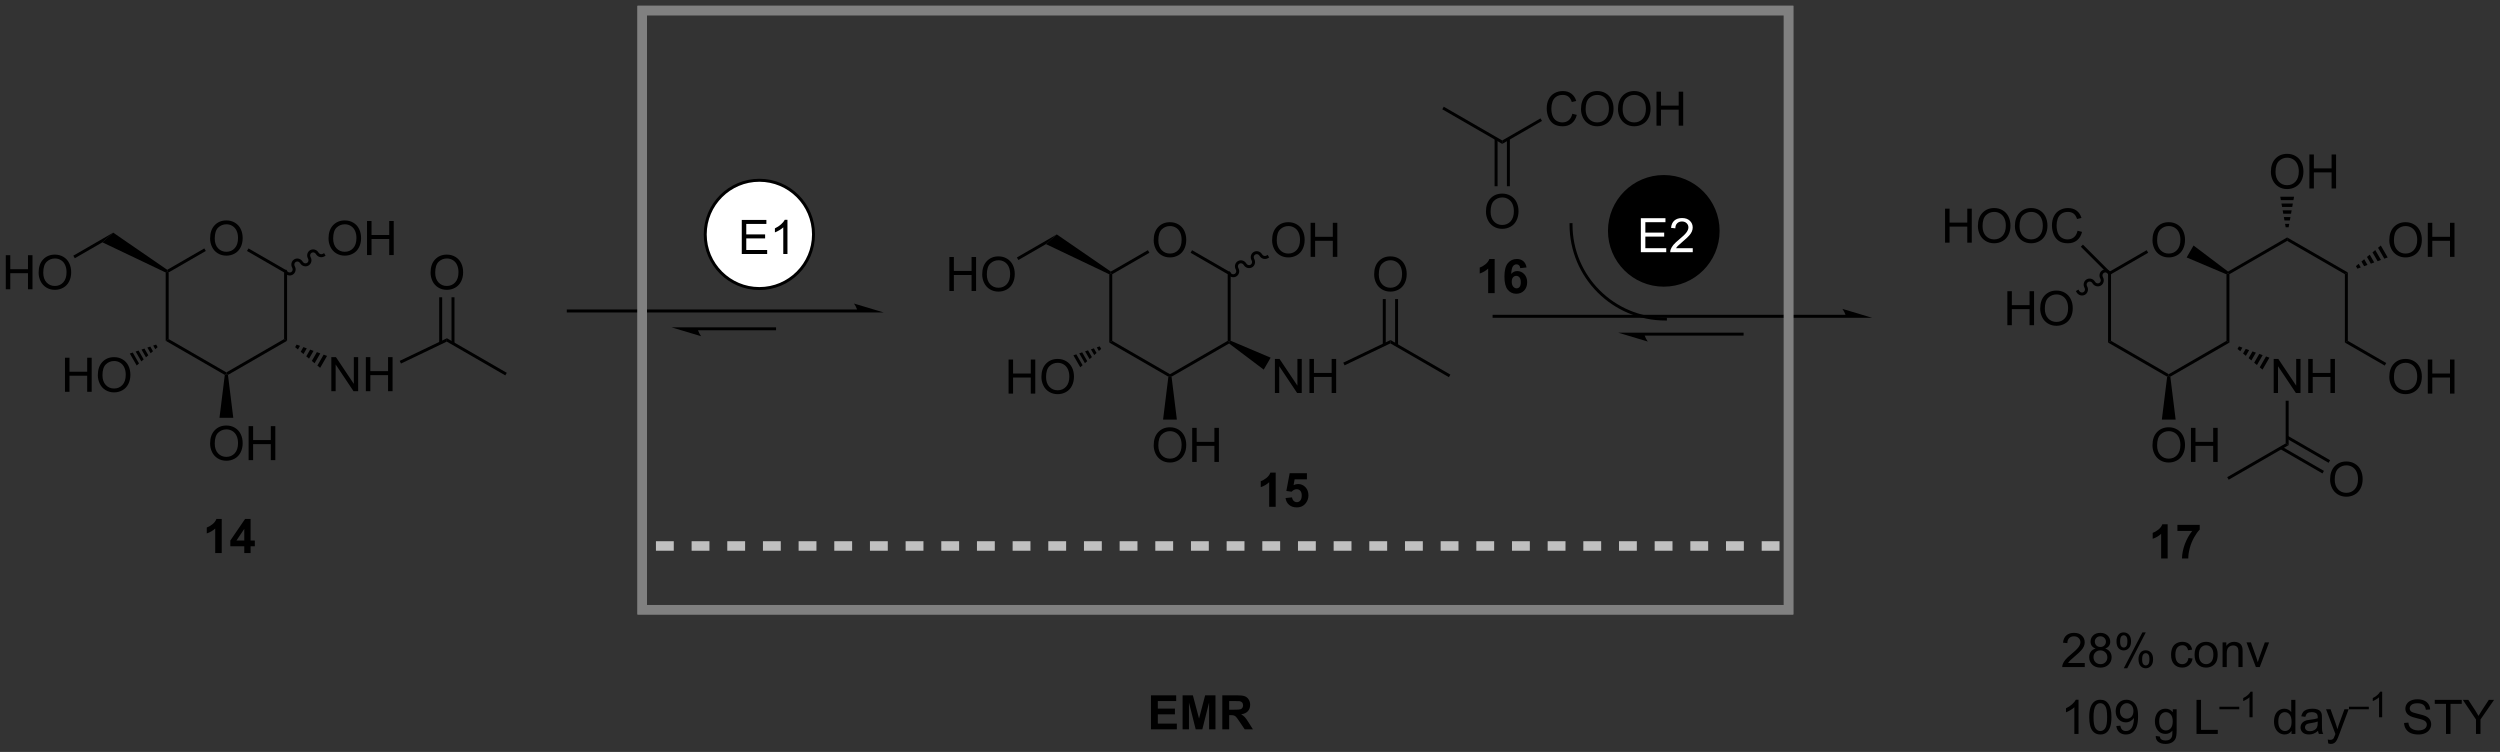 <?xml version="1.0" encoding="UTF-8"?>
<!DOCTYPE svg PUBLIC '-//W3C//DTD SVG 1.0//EN'
          'http://www.w3.org/TR/2001/REC-SVG-20010904/DTD/svg10.dtd'>
<svg stroke-dasharray="none" shape-rendering="auto" xmlns="http://www.w3.org/2000/svg" font-family="'Dialog'" text-rendering="auto" width="1024" fill-opacity="1" color-interpolation="auto" color-rendering="auto" preserveAspectRatio="xMidYMid meet" font-size="12px" viewBox="0 0 1024 308" fill="black" xmlns:xlink="http://www.w3.org/1999/xlink" stroke="black" image-rendering="auto" stroke-miterlimit="10" stroke-linecap="square" stroke-linejoin="miter" font-style="normal" stroke-width="1" height="308" stroke-dashoffset="0" font-weight="normal" stroke-opacity="1"
><rect x="0" y="0" width="1024" height="308" fill="#333333" stroke="none"/><!--Generated by the Batik Graphics2D SVG Generator--><defs id="genericDefs"
  /><g
  ><defs id="defs1"
    ><clipPath clipPathUnits="userSpaceOnUse" id="clipPath1"
      ><path d="M2.286 1.417 L434.819 1.417 L434.819 131.137 L2.286 131.137 L2.286 1.417 Z"
      /></clipPath
      ><clipPath clipPathUnits="userSpaceOnUse" id="clipPath2"
      ><path d="M5.397 11.834 L5.397 137.946 L425.904 137.946 L425.904 11.834 Z"
      /></clipPath
    ></defs
    ><g transform="scale(2.367,2.367) translate(-2.286,-1.417) matrix(1.029,0,0,1.029,-3.266,-10.755)"
    ><path d="M285.269 59.807 C280.221 59.807 276.129 55.715 276.129 50.667 C276.129 45.619 280.221 41.527 285.269 41.527 C290.317 41.527 294.409 45.619 294.409 50.667 C294.409 55.715 290.317 59.807 285.269 59.807" stroke="none" clip-path="url(#clipPath2)"
    /></g
    ><g stroke-width="0.5" transform="matrix(2.435,0,0,2.435,-13.143,-28.817)" stroke-linejoin="round" stroke-linecap="round"
    ><path fill="none" d="M285.269 59.807 C280.221 59.807 276.129 55.715 276.129 50.667 C276.129 45.619 280.221 41.527 285.269 41.527 C290.317 41.527 294.409 45.619 294.409 50.667 C294.409 55.715 290.317 59.807 285.269 59.807" clip-path="url(#clipPath2)"
    /></g
    ><g fill="white" transform="matrix(2.435,0,0,2.435,-13.143,-28.817)" stroke="white"
    ><path d="M133.134 60.374 C128.103 60.374 124.026 56.296 124.026 51.266 C124.026 46.236 128.103 42.158 133.134 42.158 C138.164 42.158 142.242 46.236 142.242 51.266 C142.242 56.296 138.164 60.374 133.134 60.374" stroke="none" clip-path="url(#clipPath2)"
    /></g
    ><g stroke-width="0.5" transform="matrix(2.435,0,0,2.435,-13.143,-28.817)" stroke-linejoin="round" stroke-linecap="round"
    ><path fill="none" d="M133.134 60.374 C128.103 60.374 124.026 56.296 124.026 51.266 C124.026 46.236 128.103 42.158 133.134 42.158 C138.164 42.158 142.242 46.236 142.242 51.266 C142.242 56.296 138.164 60.374 133.134 60.374" clip-path="url(#clipPath2)"
    /></g
    ><g transform="matrix(2.435,0,0,2.435,-13.143,-28.817)"
    ><path d="M130.173 54.56 L130.173 48.833 L134.313 48.833 L134.313 49.508 L130.93 49.508 L130.93 51.263 L134.1 51.263 L134.1 51.935 L130.93 51.935 L130.93 53.883 L134.446 53.883 L134.446 54.56 L130.173 54.56 ZM137.858 54.56 L137.155 54.56 L137.155 50.078 Q136.899 50.32 136.488 50.563 Q136.076 50.805 135.748 50.927 L135.748 50.248 Q136.337 49.969 136.777 49.576 Q137.22 49.18 137.405 48.81 L137.858 48.81 L137.858 54.56 Z" stroke="none" clip-path="url(#clipPath2)"
    /></g
    ><g fill="white" transform="matrix(2.435,0,0,2.435,-13.143,-28.817)" stroke="white"
    ><path d="M281.41 54.261 L281.41 48.534 L285.55 48.534 L285.55 49.208 L282.168 49.208 L282.168 50.964 L285.337 50.964 L285.337 51.636 L282.168 51.636 L282.168 53.583 L285.683 53.583 L285.683 54.261 L281.41 54.261 ZM290.142 53.583 L290.142 54.261 L286.355 54.261 Q286.347 54.005 286.438 53.771 Q286.582 53.386 286.899 53.011 Q287.22 52.636 287.821 52.143 Q288.754 51.378 289.082 50.93 Q289.41 50.482 289.41 50.083 Q289.41 49.667 289.11 49.38 Q288.813 49.091 288.332 49.091 Q287.824 49.091 287.519 49.396 Q287.214 49.701 287.212 50.24 L286.488 50.167 Q286.563 49.357 287.048 48.935 Q287.532 48.511 288.347 48.511 Q289.173 48.511 289.652 48.969 Q290.134 49.425 290.134 50.099 Q290.134 50.443 289.993 50.776 Q289.853 51.107 289.524 51.474 Q289.199 51.841 288.441 52.482 Q287.808 53.013 287.629 53.203 Q287.449 53.393 287.332 53.583 L290.142 53.583 Z" stroke="none" clip-path="url(#clipPath2)"
    /></g
    ><g fill="silver" transform="matrix(2.435,0,0,2.435,-13.143,-28.817)" stroke="silver"
    ><path d="M298.735 102.874 L295.735 102.874 L295.735 104.475 L298.735 104.475 L298.735 102.874 ZM292.735 102.874 L289.735 102.874 L289.735 104.475 L292.735 104.475 L292.735 102.874 ZM286.735 102.874 L283.735 102.874 L283.735 104.475 L286.735 104.475 L286.735 102.874 ZM280.735 102.874 L277.735 102.874 L277.735 104.475 L280.735 104.475 L280.735 102.874 ZM274.735 102.874 L271.735 102.874 L271.735 104.475 L274.735 104.475 L274.735 102.874 ZM268.735 102.874 L265.735 102.874 L265.735 104.475 L268.735 104.475 L268.735 102.874 ZM262.735 102.874 L259.735 102.874 L259.735 104.475 L262.735 104.475 L262.735 102.874 ZM256.735 102.874 L253.735 102.874 L253.735 104.475 L256.735 104.475 L256.735 102.874 ZM250.735 102.874 L247.735 102.874 L247.735 104.475 L250.735 104.475 L250.735 102.874 ZM244.735 102.874 L241.735 102.874 L241.735 104.475 L244.735 104.475 L244.735 102.874 ZM238.735 102.874 L235.735 102.874 L235.735 104.475 L238.735 104.475 L238.735 102.874 ZM232.735 102.874 L229.735 102.874 L229.735 104.475 L232.735 104.475 L232.735 102.874 ZM226.735 102.874 L223.735 102.874 L223.735 104.475 L226.735 104.475 L226.735 102.874 ZM220.735 102.874 L217.735 102.874 L217.735 104.475 L220.735 104.475 L220.735 102.874 ZM214.735 102.874 L211.735 102.874 L211.735 104.475 L214.735 104.475 L214.735 102.874 ZM208.735 102.874 L205.735 102.874 L205.735 104.475 L208.735 104.475 L208.735 102.874 ZM202.735 102.874 L199.735 102.874 L199.735 104.475 L202.735 104.475 L202.735 102.874 ZM196.735 102.874 L193.735 102.874 L193.735 104.475 L196.735 104.475 L196.735 102.874 ZM190.735 102.874 L187.735 102.874 L187.735 104.475 L190.735 104.475 L190.735 102.874 ZM184.735 102.874 L181.735 102.874 L181.735 104.475 L184.735 104.475 L184.735 102.874 ZM178.735 102.874 L175.735 102.874 L175.735 104.475 L178.735 104.475 L178.735 102.874 ZM172.735 102.874 L169.735 102.874 L169.735 104.475 L172.735 104.475 L172.735 102.874 ZM166.735 102.874 L163.735 102.874 L163.735 104.475 L166.735 104.475 L166.735 102.874 ZM160.735 102.874 L157.735 102.874 L157.735 104.475 L160.735 104.475 L160.735 102.874 ZM154.735 102.874 L151.735 102.874 L151.735 104.475 L154.735 104.475 L154.735 102.874 ZM148.735 102.874 L145.735 102.874 L145.735 104.475 L148.735 104.475 L148.735 102.874 ZM142.735 102.874 L139.735 102.874 L139.735 104.475 L142.735 104.475 L142.735 102.874 ZM136.735 102.874 L133.735 102.874 L133.735 104.475 L136.735 104.475 L136.735 102.874 ZM130.735 102.874 L127.735 102.874 L127.735 104.475 L130.735 104.475 L130.735 102.874 ZM124.735 102.874 L121.735 102.874 L121.735 104.475 L124.735 104.475 L124.735 102.874 ZM118.735 102.874 L115.735 102.874 L115.735 104.475 L118.735 104.475 L118.735 102.874 ZM304.735 102.874 L301.735 102.874 L301.735 104.475 L304.735 104.475 L304.735 102.874 Z" stroke="none" clip-path="url(#clipPath2)"
    /></g
    ><g transform="matrix(2.435,0,0,2.435,-13.143,-28.817)"
    ><path d="M356.082 123.362 L356.082 124.039 L352.295 124.039 Q352.288 123.784 352.379 123.55 Q352.522 123.164 352.84 122.789 Q353.16 122.414 353.761 121.922 Q354.694 121.156 355.022 120.709 Q355.35 120.261 355.35 119.862 Q355.35 119.445 355.05 119.159 Q354.754 118.87 354.272 118.87 Q353.764 118.87 353.459 119.175 Q353.155 119.479 353.152 120.018 L352.428 119.945 Q352.504 119.136 352.988 118.714 Q353.472 118.289 354.288 118.289 Q355.113 118.289 355.592 118.748 Q356.074 119.203 356.074 119.878 Q356.074 120.222 355.933 120.555 Q355.793 120.886 355.465 121.253 Q355.139 121.62 354.381 122.261 Q353.748 122.792 353.569 122.982 Q353.389 123.172 353.272 123.362 L356.082 123.362 ZM357.916 120.932 Q357.479 120.774 357.268 120.477 Q357.057 120.18 357.057 119.766 Q357.057 119.141 357.505 118.716 Q357.955 118.289 358.703 118.289 Q359.453 118.289 359.909 118.724 Q360.367 119.159 360.367 119.784 Q360.367 120.182 360.156 120.479 Q359.948 120.774 359.523 120.932 Q360.049 121.104 360.325 121.487 Q360.601 121.87 360.601 122.401 Q360.601 123.136 360.08 123.638 Q359.562 124.138 358.713 124.138 Q357.867 124.138 357.346 123.636 Q356.828 123.133 356.828 122.383 Q356.828 121.823 357.109 121.448 Q357.393 121.07 357.916 120.932 ZM357.776 119.742 Q357.776 120.149 358.036 120.406 Q358.299 120.664 358.719 120.664 Q359.125 120.664 359.382 120.409 Q359.643 120.151 359.643 119.781 Q359.643 119.393 359.375 119.13 Q359.109 118.867 358.711 118.867 Q358.307 118.867 358.041 119.125 Q357.776 119.383 357.776 119.742 ZM357.549 122.386 Q357.549 122.688 357.692 122.969 Q357.836 123.25 358.117 123.404 Q358.398 123.557 358.721 123.557 Q359.226 123.557 359.554 123.234 Q359.882 122.909 359.882 122.409 Q359.882 121.901 359.544 121.57 Q359.205 121.237 358.698 121.237 Q358.203 121.237 357.875 121.565 Q357.549 121.893 357.549 122.386 ZM361.418 119.688 Q361.418 119.073 361.725 118.643 Q362.035 118.214 362.621 118.214 Q363.16 118.214 363.511 118.599 Q363.866 118.984 363.866 119.729 Q363.866 120.456 363.509 120.849 Q363.152 121.242 362.629 121.242 Q362.108 121.242 361.761 120.857 Q361.418 120.469 361.418 119.688 ZM362.639 118.698 Q362.379 118.698 362.204 118.925 Q362.03 119.151 362.03 119.758 Q362.03 120.307 362.204 120.534 Q362.381 120.758 362.639 120.758 Q362.905 120.758 363.079 120.531 Q363.254 120.305 363.254 119.703 Q363.254 119.149 363.077 118.925 Q362.902 118.698 362.639 118.698 ZM362.644 124.25 L365.777 118.214 L366.347 118.214 L363.225 124.25 L362.644 124.25 ZM365.121 122.695 Q365.121 122.078 365.428 121.651 Q365.738 121.222 366.327 121.222 Q366.866 121.222 367.22 121.607 Q367.574 121.992 367.574 122.737 Q367.574 123.464 367.215 123.857 Q366.858 124.25 366.332 124.25 Q365.811 124.25 365.465 123.862 Q365.121 123.472 365.121 122.695 ZM366.347 121.706 Q366.082 121.706 365.907 121.932 Q365.733 122.159 365.733 122.766 Q365.733 123.313 365.907 123.539 Q366.084 123.766 366.342 123.766 Q366.613 123.766 366.785 123.539 Q366.959 123.313 366.959 122.711 Q366.959 122.156 366.782 121.932 Q366.608 121.706 366.347 121.706 ZM373.522 122.518 L374.215 122.609 Q374.1 123.323 373.634 123.729 Q373.168 124.133 372.488 124.133 Q371.636 124.133 371.118 123.576 Q370.6 123.018 370.6 121.979 Q370.6 121.307 370.821 120.805 Q371.045 120.3 371.501 120.05 Q371.957 119.797 372.491 119.797 Q373.168 119.797 373.597 120.138 Q374.027 120.479 374.147 121.109 L373.465 121.214 Q373.366 120.797 373.118 120.586 Q372.871 120.375 372.519 120.375 Q371.988 120.375 371.655 120.755 Q371.324 121.136 371.324 121.961 Q371.324 122.797 371.644 123.177 Q371.965 123.555 372.48 123.555 Q372.894 123.555 373.17 123.302 Q373.449 123.047 373.522 122.518 ZM374.553 121.964 Q374.553 120.813 375.194 120.258 Q375.73 119.797 376.498 119.797 Q377.355 119.797 377.897 120.357 Q378.441 120.917 378.441 121.906 Q378.441 122.706 378.199 123.167 Q377.959 123.625 377.501 123.88 Q377.043 124.133 376.498 124.133 Q375.629 124.133 375.09 123.576 Q374.553 123.016 374.553 121.964 ZM375.277 121.964 Q375.277 122.761 375.623 123.159 Q375.972 123.555 376.498 123.555 Q377.022 123.555 377.368 123.156 Q377.717 122.758 377.717 121.94 Q377.717 121.172 377.368 120.776 Q377.019 120.378 376.498 120.378 Q375.972 120.378 375.623 120.774 Q375.277 121.167 375.277 121.964 ZM379.265 124.039 L379.265 119.891 L379.898 119.891 L379.898 120.479 Q380.354 119.797 381.219 119.797 Q381.594 119.797 381.906 119.932 Q382.221 120.065 382.377 120.284 Q382.534 120.503 382.596 120.805 Q382.635 121 382.635 121.487 L382.635 124.039 L381.932 124.039 L381.932 121.516 Q381.932 121.086 381.849 120.873 Q381.768 120.659 381.56 120.534 Q381.351 120.406 381.07 120.406 Q380.62 120.406 380.294 120.693 Q379.969 120.977 379.969 121.774 L379.969 124.039 L379.265 124.039 ZM384.866 124.039 L383.288 119.891 L384.03 119.891 L384.92 122.375 Q385.066 122.776 385.186 123.211 Q385.28 122.883 385.449 122.422 L386.371 119.891 L387.092 119.891 L385.522 124.039 L384.866 124.039 Z" stroke="none" clip-path="url(#clipPath2)"
    /></g
    ><g transform="matrix(2.435,0,0,2.435,-13.143,-28.817)"
    ><path d="M355.035 135.289 L354.332 135.289 L354.332 130.807 Q354.077 131.05 353.665 131.292 Q353.254 131.534 352.925 131.656 L352.925 130.977 Q353.514 130.698 353.954 130.305 Q354.397 129.909 354.582 129.539 L355.035 129.539 L355.035 135.289 ZM356.836 132.464 Q356.836 131.448 357.044 130.831 Q357.252 130.211 357.664 129.875 Q358.078 129.539 358.703 129.539 Q359.164 129.539 359.51 129.724 Q359.859 129.909 360.086 130.261 Q360.312 130.609 360.44 131.112 Q360.57 131.612 360.57 132.464 Q360.57 133.471 360.362 134.091 Q360.156 134.711 359.742 135.05 Q359.33 135.388 358.703 135.388 Q357.875 135.388 357.401 134.792 Q356.836 134.078 356.836 132.464 ZM357.557 132.464 Q357.557 133.875 357.888 134.341 Q358.219 134.807 358.703 134.807 Q359.187 134.807 359.515 134.339 Q359.846 133.87 359.846 132.464 Q359.846 131.05 359.515 130.586 Q359.187 130.12 358.695 130.12 Q358.211 130.12 357.922 130.531 Q357.557 131.055 357.557 132.464 ZM361.389 133.964 L362.066 133.901 Q362.152 134.378 362.394 134.594 Q362.636 134.807 363.014 134.807 Q363.34 134.807 363.582 134.659 Q363.827 134.511 363.983 134.263 Q364.139 134.016 364.243 133.594 Q364.35 133.172 364.35 132.734 Q364.35 132.688 364.347 132.594 Q364.136 132.93 363.769 133.138 Q363.405 133.346 362.98 133.346 Q362.269 133.346 361.777 132.831 Q361.285 132.315 361.285 131.471 Q361.285 130.602 361.798 130.07 Q362.311 129.539 363.084 129.539 Q363.644 129.539 364.105 129.841 Q364.569 130.141 364.808 130.698 Q365.05 131.253 365.05 132.307 Q365.05 133.406 364.811 134.057 Q364.574 134.706 364.103 135.047 Q363.631 135.388 362.998 135.388 Q362.327 135.388 361.899 135.016 Q361.475 134.641 361.389 133.964 ZM364.269 131.438 Q364.269 130.831 363.946 130.477 Q363.623 130.12 363.17 130.12 Q362.702 130.12 362.353 130.503 Q362.006 130.886 362.006 131.495 Q362.006 132.042 362.337 132.386 Q362.668 132.727 363.152 132.727 Q363.639 132.727 363.954 132.386 Q364.269 132.042 364.269 131.438 ZM368.022 135.633 L368.707 135.734 Q368.748 136.052 368.944 136.195 Q369.207 136.391 369.66 136.391 Q370.147 136.391 370.413 136.195 Q370.678 136 370.772 135.649 Q370.827 135.435 370.824 134.745 Q370.363 135.289 369.675 135.289 Q368.819 135.289 368.35 134.672 Q367.881 134.055 367.881 133.19 Q367.881 132.596 368.095 132.096 Q368.311 131.594 368.72 131.32 Q369.129 131.047 369.678 131.047 Q370.413 131.047 370.889 131.641 L370.889 131.141 L371.538 131.141 L371.538 134.727 Q371.538 135.695 371.34 136.099 Q371.144 136.505 370.715 136.74 Q370.288 136.974 369.663 136.974 Q368.92 136.974 368.462 136.638 Q368.006 136.305 368.022 135.633 ZM368.605 133.141 Q368.605 133.956 368.928 134.331 Q369.254 134.706 369.741 134.706 Q370.225 134.706 370.553 134.333 Q370.881 133.961 370.881 133.164 Q370.881 132.401 370.543 132.016 Q370.207 131.628 369.73 131.628 Q369.261 131.628 368.933 132.011 Q368.605 132.391 368.605 133.141 ZM374.881 135.289 L374.881 129.563 L375.639 129.563 L375.639 134.612 L378.459 134.612 L378.459 135.289 L374.881 135.289 Z" stroke="none" clip-path="url(#clipPath2)"
    /></g
    ><g transform="matrix(2.435,0,0,2.435,-13.143,-28.817)"
    ><path d="M378.733 131.147 L378.733 130.722 L382.071 130.722 L382.071 131.147 L378.733 131.147 ZM384.318 132.489 L383.79 132.489 L383.79 129.128 Q383.599 129.31 383.29 129.491 Q382.982 129.673 382.736 129.765 L382.736 129.255 Q383.177 129.046 383.507 128.751 Q383.839 128.454 383.978 128.177 L384.318 128.177 L384.318 132.489 Z" stroke="none" clip-path="url(#clipPath2)"
    /></g
    ><g transform="matrix(2.435,0,0,2.435,-13.143,-28.817)"
    ><path d="M390.86 135.289 L390.86 134.766 Q390.466 135.383 389.701 135.383 Q389.204 135.383 388.787 135.109 Q388.373 134.836 388.144 134.346 Q387.914 133.854 387.914 133.219 Q387.914 132.596 388.12 132.091 Q388.329 131.586 388.743 131.318 Q389.157 131.047 389.67 131.047 Q390.045 131.047 390.336 131.206 Q390.631 131.362 390.813 131.617 L390.813 129.563 L391.513 129.563 L391.513 135.289 L390.86 135.289 ZM388.638 133.219 Q388.638 134.016 388.974 134.412 Q389.31 134.805 389.766 134.805 Q390.227 134.805 390.55 134.427 Q390.873 134.05 390.873 133.276 Q390.873 132.425 390.545 132.026 Q390.216 131.628 389.735 131.628 Q389.266 131.628 388.951 132.011 Q388.638 132.393 388.638 133.219 ZM395.325 134.776 Q394.934 135.109 394.572 135.248 Q394.213 135.383 393.798 135.383 Q393.114 135.383 392.746 135.05 Q392.379 134.714 392.379 134.195 Q392.379 133.891 392.517 133.638 Q392.658 133.386 392.882 133.234 Q393.106 133.081 393.387 133.003 Q393.595 132.948 394.012 132.899 Q394.864 132.797 395.267 132.656 Q395.27 132.511 395.27 132.471 Q395.27 132.042 395.072 131.867 Q394.801 131.628 394.27 131.628 Q393.775 131.628 393.538 131.802 Q393.301 131.977 393.189 132.417 L392.502 132.323 Q392.595 131.883 392.809 131.612 Q393.025 131.339 393.431 131.193 Q393.838 131.047 394.371 131.047 Q394.903 131.047 395.233 131.172 Q395.567 131.297 395.723 131.487 Q395.879 131.675 395.942 131.964 Q395.978 132.143 395.978 132.612 L395.978 133.55 Q395.978 134.531 396.022 134.792 Q396.067 135.05 396.2 135.289 L395.465 135.289 Q395.356 135.07 395.325 134.776 ZM395.267 133.206 Q394.885 133.362 394.119 133.471 Q393.684 133.534 393.504 133.612 Q393.325 133.69 393.226 133.841 Q393.129 133.992 393.129 134.175 Q393.129 134.456 393.343 134.643 Q393.556 134.831 393.965 134.831 Q394.371 134.831 394.687 134.654 Q395.004 134.477 395.153 134.167 Q395.267 133.93 395.267 133.464 L395.267 133.206 ZM397.037 136.888 L396.959 136.227 Q397.188 136.289 397.36 136.289 Q397.594 136.289 397.735 136.211 Q397.875 136.133 397.966 135.992 Q398.032 135.888 398.18 135.469 Q398.201 135.412 398.243 135.297 L396.67 131.141 L397.427 131.141 L398.289 133.542 Q398.459 134 398.591 134.503 Q398.711 134.018 398.881 133.557 L399.766 131.141 L400.469 131.141 L398.891 135.359 Q398.638 136.044 398.498 136.302 Q398.31 136.649 398.068 136.81 Q397.826 136.974 397.49 136.974 Q397.287 136.974 397.037 136.888 Z" stroke="none" clip-path="url(#clipPath2)"
    /></g
    ><g transform="matrix(2.435,0,0,2.435,-13.143,-28.817)"
    ><path d="M400.528 131.147 L400.528 130.722 L403.866 130.722 L403.866 131.147 L400.528 131.147 ZM406.113 132.489 L405.585 132.489 L405.585 129.128 Q405.394 129.31 405.085 129.491 Q404.777 129.673 404.531 129.765 L404.531 129.255 Q404.972 129.046 405.302 128.751 Q405.634 128.454 405.773 128.177 L406.113 128.177 L406.113 132.489 Z" stroke="none" clip-path="url(#clipPath2)"
    /></g
    ><g transform="matrix(2.435,0,0,2.435,-13.143,-28.817)"
    ><path d="M409.795 133.448 L410.511 133.386 Q410.561 133.815 410.746 134.091 Q410.933 134.367 411.324 134.537 Q411.714 134.706 412.202 134.706 Q412.636 134.706 412.967 134.578 Q413.3 134.448 413.462 134.224 Q413.623 134 413.623 133.734 Q413.623 133.464 413.467 133.263 Q413.311 133.063 412.952 132.925 Q412.722 132.836 411.933 132.646 Q411.144 132.456 410.827 132.289 Q410.418 132.073 410.214 131.755 Q410.014 131.438 410.014 131.042 Q410.014 130.609 410.259 130.232 Q410.506 129.854 410.978 129.659 Q411.452 129.464 412.03 129.464 Q412.668 129.464 413.152 129.669 Q413.639 129.875 413.899 130.274 Q414.162 130.672 414.183 131.175 L413.457 131.229 Q413.397 130.688 413.058 130.412 Q412.722 130.133 412.061 130.133 Q411.373 130.133 411.058 130.386 Q410.746 130.636 410.746 130.992 Q410.746 131.3 410.967 131.5 Q411.186 131.698 412.11 131.909 Q413.035 132.117 413.379 132.274 Q413.879 132.503 414.115 132.857 Q414.355 133.211 414.355 133.672 Q414.355 134.128 414.092 134.534 Q413.832 134.938 413.339 135.164 Q412.85 135.388 412.238 135.388 Q411.459 135.388 410.933 135.162 Q410.41 134.932 410.11 134.479 Q409.811 134.024 409.795 133.448 ZM416.847 135.289 L416.847 130.237 L414.959 130.237 L414.959 129.563 L419.498 129.563 L419.498 130.237 L417.605 130.237 L417.605 135.289 L416.847 135.289 ZM421.89 135.289 L421.89 132.862 L419.682 129.563 L420.604 129.563 L421.734 131.289 Q422.046 131.774 422.315 132.258 Q422.573 131.807 422.94 131.245 L424.049 129.563 L424.932 129.563 L422.648 132.862 L422.648 135.289 L421.89 135.289 Z" stroke="none" clip-path="url(#clipPath2)"
    /></g
    ><g transform="matrix(2.435,0,0,2.435,-13.143,-28.817)"
    ><path d="M199.004 134.521 L199.004 128.794 L203.248 128.794 L203.248 129.763 L200.16 129.763 L200.16 131.031 L203.035 131.031 L203.035 131.998 L200.16 131.998 L200.16 133.555 L203.358 133.555 L203.358 134.521 L199.004 134.521 ZM204.324 134.521 L204.324 128.794 L206.053 128.794 L207.092 132.701 L208.121 128.794 L209.855 128.794 L209.855 134.521 L208.78 134.521 L208.78 130.013 L207.644 134.521 L206.53 134.521 L205.397 130.013 L205.397 134.521 L204.324 134.521 ZM211.006 134.521 L211.006 128.794 L213.441 128.794 Q214.358 128.794 214.774 128.948 Q215.191 129.102 215.441 129.498 Q215.691 129.891 215.691 130.399 Q215.691 131.044 215.311 131.464 Q214.933 131.883 214.178 131.992 Q214.553 132.211 214.798 132.474 Q215.043 132.734 215.457 133.404 L216.155 134.521 L214.772 134.521 L213.936 133.274 Q213.49 132.607 213.326 132.432 Q213.162 132.258 212.977 132.195 Q212.795 132.13 212.397 132.13 L212.162 132.13 L212.162 134.521 L211.006 134.521 ZM212.162 131.216 L213.019 131.216 Q213.85 131.216 214.056 131.146 Q214.264 131.076 214.381 130.904 Q214.498 130.732 214.498 130.474 Q214.498 130.185 214.345 130.008 Q214.191 129.828 213.91 129.781 Q213.769 129.763 213.066 129.763 L212.162 129.763 L212.162 131.216 Z" stroke="none" clip-path="url(#clipPath2)"
    /></g
    ><g transform="matrix(2.435,0,0,2.435,-13.143,-28.817)"
    ><path d="M40.741 51.951 Q40.741 50.524 41.507 49.719 Q42.272 48.912 43.483 48.912 Q44.275 48.912 44.91 49.292 Q45.548 49.669 45.882 50.347 Q46.218 51.024 46.218 51.883 Q46.218 52.755 45.866 53.443 Q45.514 54.13 44.868 54.485 Q44.225 54.839 43.478 54.839 Q42.671 54.839 42.033 54.448 Q41.397 54.055 41.069 53.38 Q40.741 52.703 40.741 51.951 ZM41.522 51.961 Q41.522 52.998 42.077 53.594 Q42.634 54.188 43.475 54.188 Q44.33 54.188 44.882 53.586 Q45.436 52.985 45.436 51.88 Q45.436 51.18 45.199 50.659 Q44.962 50.138 44.507 49.852 Q44.053 49.563 43.486 49.563 Q42.681 49.563 42.1 50.117 Q41.522 50.669 41.522 51.961 Z" stroke="none" clip-path="url(#clipPath2)"
    /></g
    ><g transform="matrix(2.435,0,0,2.435,-13.143,-28.817)"
    ><path d="M33.269 57.672 L33.519 57.515 L33.769 57.659 L33.769 68.871 L33.269 69.159 Z" stroke="none" clip-path="url(#clipPath2)"
    /></g
    ><g transform="matrix(2.435,0,0,2.435,-13.143,-28.817)"
    ><path d="M33.269 69.159 L33.769 68.871 L43.478 74.476 L43.478 74.765 L43.211 74.9 Z" stroke="none" clip-path="url(#clipPath2)"
    /></g
    ><g transform="matrix(2.435,0,0,2.435,-13.143,-28.817)"
    ><path d="M43.745 74.9 L43.478 74.765 L43.478 74.476 L53.187 68.871 L53.687 69.159 Z" stroke="none" clip-path="url(#clipPath2)"
    /></g
    ><g transform="matrix(2.435,0,0,2.435,-13.143,-28.817)"
    ><path d="M53.687 69.159 L53.187 68.871 L53.187 57.659 L53.687 57.37 Z" stroke="none" clip-path="url(#clipPath2)"
    /></g
    ><g transform="matrix(2.435,0,0,2.435,-13.143,-28.817)"
    ><path d="M53.687 57.37 L53.187 57.659 L46.945 54.055 L47.195 53.622 Z" stroke="none" clip-path="url(#clipPath2)"
    /></g
    ><g transform="matrix(2.435,0,0,2.435,-13.143,-28.817)"
    ><path d="M39.766 53.619 L40.016 54.052 L33.769 57.659 L33.519 57.515 L33.529 57.22 Z" stroke="none" clip-path="url(#clipPath2)"
    /></g
    ><g transform="matrix(2.435,0,0,2.435,-13.143,-28.817)"
    ><path d="M60.66 51.951 Q60.66 50.524 61.425 49.719 Q62.191 48.912 63.402 48.912 Q64.193 48.912 64.829 49.292 Q65.467 49.669 65.8 50.347 Q66.136 51.024 66.136 51.883 Q66.136 52.755 65.784 53.443 Q65.433 54.13 64.787 54.485 Q64.144 54.839 63.397 54.839 Q62.589 54.839 61.951 54.448 Q61.316 54.055 60.988 53.38 Q60.66 52.703 60.66 51.951 ZM61.441 51.961 Q61.441 52.998 61.995 53.594 Q62.553 54.188 63.394 54.188 Q64.248 54.188 64.8 53.586 Q65.355 52.985 65.355 51.88 Q65.355 51.18 65.118 50.659 Q64.881 50.138 64.425 49.852 Q63.972 49.563 63.404 49.563 Q62.6 49.563 62.019 50.117 Q61.441 50.669 61.441 51.961 ZM67.135 54.74 L67.135 49.013 L67.893 49.013 L67.893 51.365 L70.869 51.365 L70.869 49.013 L71.627 49.013 L71.627 54.74 L70.869 54.74 L70.869 52.039 L67.893 52.039 L67.893 54.74 L67.135 54.74 Z" stroke="none" clip-path="url(#clipPath2)"
    /></g
    ><g transform="matrix(2.435,0,0,2.435,-13.143,-28.817)"
    ><path d="M53.221 57.64 C53.511 58.142 54.14 58.321 54.627 58.04 C55.114 57.759 55.274 57.124 54.984 56.622 C54.832 56.359 54.91 56.03 55.157 55.887 C55.405 55.743 55.729 55.841 55.881 56.104 C56.171 56.606 56.801 56.785 57.288 56.504 C57.775 56.223 57.934 55.588 57.644 55.086 C57.492 54.823 57.57 54.494 57.818 54.351 C58.066 54.208 58.389 54.305 58.541 54.568 C58.831 55.07 59.461 55.249 59.948 54.968 L60.165 54.843 L59.915 54.41 L59.698 54.535 C59.45 54.678 59.127 54.581 58.975 54.318 C58.685 53.816 58.055 53.636 57.568 53.917 C57.081 54.199 56.921 54.834 57.211 55.336 C57.363 55.599 57.285 55.928 57.038 56.071 C56.79 56.214 56.466 56.117 56.314 55.854 C56.024 55.352 55.395 55.172 54.908 55.453 C54.421 55.734 54.261 56.37 54.551 56.872 C54.703 57.135 54.625 57.464 54.377 57.607 C54.13 57.75 53.806 57.653 53.654 57.39 L53.529 57.173 L53.096 57.423 L53.221 57.64 Z" stroke="none" clip-path="url(#clipPath2)"
    /></g
    ><g transform="matrix(2.435,0,0,2.435,-13.143,-28.817)"
    ><path d="M61.131 77.64 L61.131 71.913 L61.91 71.913 L64.917 76.408 L64.917 71.913 L65.644 71.913 L65.644 77.64 L64.865 77.64 L61.857 73.14 L61.857 77.64 L61.131 77.64 ZM66.939 77.64 L66.939 71.913 L67.697 71.913 L67.697 74.265 L70.674 74.265 L70.674 71.913 L71.432 71.913 L71.432 77.64 L70.674 77.64 L70.674 74.939 L67.697 74.939 L67.697 77.64 L66.939 77.64 Z" stroke="none" clip-path="url(#clipPath2)"
    /></g
    ><g transform="matrix(2.435,0,0,2.435,-13.143,-28.817)"
    ><path d="M55.294 69.798 L55.863 70.01 L55.512 70.618 L55.044 70.231 ZM56.431 70.221 L57 70.433 L56.446 71.391 L55.979 71.004 ZM57.568 70.644 L58.137 70.856 L57.381 72.164 L56.914 71.778 ZM58.705 71.067 L59.274 71.279 L58.316 72.938 L57.849 72.551 ZM59.842 71.49 L60.411 71.702 L59.251 73.711 L58.783 73.324 Z" stroke="none" clip-path="url(#clipPath2)"
    /></g
    ><g transform="matrix(2.435,0,0,2.435,-13.143,-28.817)"
    ><path d="M40.741 86.451 Q40.741 85.024 41.507 84.219 Q42.272 83.412 43.483 83.412 Q44.275 83.412 44.91 83.792 Q45.548 84.169 45.882 84.847 Q46.218 85.524 46.218 86.383 Q46.218 87.255 45.866 87.943 Q45.514 88.63 44.868 88.985 Q44.225 89.339 43.478 89.339 Q42.671 89.339 42.033 88.948 Q41.397 88.555 41.069 87.88 Q40.741 87.203 40.741 86.451 ZM41.522 86.461 Q41.522 87.498 42.077 88.094 Q42.634 88.688 43.475 88.688 Q44.33 88.688 44.882 88.086 Q45.436 87.485 45.436 86.38 Q45.436 85.68 45.199 85.159 Q44.962 84.638 44.507 84.352 Q44.053 84.063 43.486 84.063 Q42.681 84.063 42.1 84.617 Q41.522 85.169 41.522 86.461 ZM47.216 89.24 L47.216 83.513 L47.974 83.513 L47.974 85.865 L50.951 85.865 L50.951 83.513 L51.708 83.513 L51.708 89.24 L50.951 89.24 L50.951 86.539 L47.974 86.539 L47.974 89.24 L47.216 89.24 Z" stroke="none" clip-path="url(#clipPath2)"
    /></g
    ><g transform="matrix(2.435,0,0,2.435,-13.143,-28.817)"
    ><path d="M43.211 74.9 L43.478 74.765 L43.745 74.9 L44.638 82.115 L42.318 82.115 Z" stroke="none" clip-path="url(#clipPath2)"
    /></g
    ><g transform="matrix(2.435,0,0,2.435,-13.143,-28.817)"
    ><path d="M16.329 77.74 L16.329 72.013 L17.087 72.013 L17.087 74.365 L20.063 74.365 L20.063 72.013 L20.821 72.013 L20.821 77.74 L20.063 77.74 L20.063 75.039 L17.087 75.039 L17.087 77.74 L16.329 77.74 ZM21.854 74.951 Q21.854 73.524 22.619 72.719 Q23.385 71.912 24.596 71.912 Q25.387 71.912 26.023 72.292 Q26.661 72.669 26.994 73.347 Q27.33 74.024 27.33 74.883 Q27.33 75.755 26.979 76.443 Q26.627 77.13 25.981 77.485 Q25.338 77.839 24.59 77.839 Q23.783 77.839 23.145 77.448 Q22.51 77.055 22.182 76.38 Q21.854 75.703 21.854 74.951 ZM22.635 74.961 Q22.635 75.998 23.189 76.594 Q23.747 77.188 24.588 77.188 Q25.442 77.188 25.994 76.586 Q26.549 75.985 26.549 74.88 Q26.549 74.18 26.312 73.659 Q26.075 73.138 25.619 72.852 Q25.166 72.563 24.598 72.563 Q23.794 72.563 23.213 73.117 Q22.635 73.669 22.635 74.961 Z" stroke="none" clip-path="url(#clipPath2)"
    /></g
    ><g transform="matrix(2.435,0,0,2.435,-13.143,-28.817)"
    ><path d="M31.912 70.231 L31.521 70.574 L31.169 69.966 L31.662 69.798 ZM31.13 70.916 L30.739 71.259 L30.186 70.3 L30.677 70.133 ZM30.348 71.601 L29.957 71.944 L29.201 70.635 L29.694 70.468 ZM29.566 72.286 L29.175 72.628 L28.217 70.969 L28.709 70.802 ZM28.784 72.971 L28.393 73.313 L27.233 71.304 L27.725 71.137 Z" stroke="none" clip-path="url(#clipPath2)"
    /></g
    ><g transform="matrix(2.435,0,0,2.435,-13.143,-28.817)"
    ><path d="M33.529 57.22 L33.519 57.515 L33.269 57.672 L22.618 52.597 L24.441 50.967 Z" stroke="none" clip-path="url(#clipPath2)"
    /></g
    ><g transform="matrix(2.435,0,0,2.435,-13.143,-28.817)"
    ><path d="M6.37 60.49 L6.37 54.763 L7.127 54.763 L7.127 57.115 L10.104 57.115 L10.104 54.763 L10.862 54.763 L10.862 60.49 L10.104 60.49 L10.104 57.789 L7.127 57.789 L7.127 60.49 L6.37 60.49 ZM11.894 57.701 Q11.894 56.274 12.66 55.469 Q13.425 54.662 14.636 54.662 Q15.428 54.662 16.064 55.042 Q16.702 55.419 17.035 56.097 Q17.371 56.774 17.371 57.633 Q17.371 58.505 17.019 59.193 Q16.668 59.88 16.022 60.235 Q15.379 60.589 14.631 60.589 Q13.824 60.589 13.186 60.198 Q12.55 59.805 12.222 59.13 Q11.894 58.453 11.894 57.701 ZM12.675 57.711 Q12.675 58.748 13.23 59.344 Q13.787 59.938 14.629 59.938 Q15.483 59.938 16.035 59.336 Q16.59 58.735 16.59 57.63 Q16.59 56.93 16.353 56.409 Q16.116 55.888 15.66 55.602 Q15.207 55.313 14.639 55.313 Q13.834 55.313 13.254 55.867 Q12.675 56.419 12.675 57.711 Z" stroke="none" clip-path="url(#clipPath2)"
    /></g
    ><g transform="matrix(2.435,0,0,2.435,-13.143,-28.817)"
    ><path d="M24.441 50.967 L22.618 52.597 L17.979 55.275 L17.729 54.842 Z" stroke="none" clip-path="url(#clipPath2)"
    /></g
    ><g transform="matrix(2.435,0,0,2.435,-13.143,-28.817)"
    ><path d="M72.847 72.99 L72.631 72.539 L80.573 68.732 L80.551 69.297 Z" stroke="none" clip-path="url(#clipPath2)"
    /></g
    ><g transform="matrix(2.435,0,0,2.435,-13.143,-28.817)"
    ><path d="M77.825 57.701 Q77.825 56.274 78.591 55.469 Q79.356 54.662 80.567 54.662 Q81.359 54.662 81.994 55.042 Q82.632 55.419 82.966 56.097 Q83.302 56.774 83.302 57.633 Q83.302 58.505 82.95 59.193 Q82.599 59.88 81.953 60.235 Q81.309 60.589 80.562 60.589 Q79.755 60.589 79.117 60.198 Q78.481 59.805 78.153 59.13 Q77.825 58.453 77.825 57.701 ZM78.606 57.711 Q78.606 58.748 79.161 59.344 Q79.718 59.938 80.559 59.938 Q81.414 59.938 81.966 59.336 Q82.52 58.735 82.52 57.63 Q82.52 56.93 82.283 56.409 Q82.046 55.888 81.591 55.602 Q81.138 55.313 80.57 55.313 Q79.765 55.313 79.184 55.867 Q78.606 56.419 78.606 57.711 Z" stroke="none" clip-path="url(#clipPath2)"
    /></g
    ><g transform="matrix(2.435,0,0,2.435,-13.143,-28.817)"
    ><path d="M81.847 69.612 L81.847 61.841 L81.347 61.841 L81.347 69.612 ZM79.777 69.511 L79.777 61.841 L79.277 61.841 L79.277 69.511 Z" stroke="none" clip-path="url(#clipPath2)"
    /></g
    ><g transform="matrix(2.435,0,0,2.435,-13.143,-28.817)"
    ><path d="M80.551 69.297 L80.573 68.732 L90.646 74.548 L90.396 74.981 Z" stroke="none" clip-path="url(#clipPath2)"
    /></g
    ><g transform="matrix(2.435,0,0,2.435,-13.143,-28.817)"
    ><path d="M199.465 52.25 Q199.465 50.823 200.231 50.019 Q200.996 49.211 202.207 49.211 Q202.999 49.211 203.634 49.591 Q204.272 49.969 204.606 50.646 Q204.941 51.323 204.941 52.182 Q204.941 53.055 204.59 53.742 Q204.238 54.43 203.593 54.784 Q202.949 55.138 202.202 55.138 Q201.395 55.138 200.757 54.748 Q200.121 54.354 199.793 53.68 Q199.465 53.003 199.465 52.25 ZM200.246 52.261 Q200.246 53.297 200.801 53.894 Q201.358 54.487 202.199 54.487 Q203.054 54.487 203.606 53.886 Q204.16 53.284 204.16 52.18 Q204.16 51.479 203.923 50.959 Q203.686 50.438 203.231 50.151 Q202.777 49.862 202.21 49.862 Q201.405 49.862 200.824 50.417 Q200.246 50.969 200.246 52.261 Z" stroke="none" clip-path="url(#clipPath2)"
    /></g
    ><g transform="matrix(2.435,0,0,2.435,-13.143,-28.817)"
    ><path d="M191.993 57.971 L192.243 57.814 L192.493 57.959 L192.493 69.17 L191.993 69.459 Z" stroke="none" clip-path="url(#clipPath2)"
    /></g
    ><g transform="matrix(2.435,0,0,2.435,-13.143,-28.817)"
    ><path d="M191.993 69.459 L192.493 69.17 L202.202 74.776 L202.202 75.064 L201.935 75.199 Z" stroke="none" clip-path="url(#clipPath2)"
    /></g
    ><g transform="matrix(2.435,0,0,2.435,-13.143,-28.817)"
    ><path d="M202.469 75.199 L202.202 75.064 L202.202 74.776 L211.911 69.17 L212.161 69.314 L212.145 69.613 Z" stroke="none" clip-path="url(#clipPath2)"
    /></g
    ><g transform="matrix(2.435,0,0,2.435,-13.143,-28.817)"
    ><path d="M212.411 69.151 L212.161 69.314 L211.911 69.17 L211.911 57.959 L212.411 57.67 Z" stroke="none" clip-path="url(#clipPath2)"
    /></g
    ><g transform="matrix(2.435,0,0,2.435,-13.143,-28.817)"
    ><path d="M212.411 57.67 L211.911 57.959 L205.669 54.355 L205.919 53.922 Z" stroke="none" clip-path="url(#clipPath2)"
    /></g
    ><g transform="matrix(2.435,0,0,2.435,-13.143,-28.817)"
    ><path d="M198.49 53.919 L198.74 54.352 L192.493 57.959 L192.243 57.814 L192.254 57.519 Z" stroke="none" clip-path="url(#clipPath2)"
    /></g
    ><g transform="matrix(2.435,0,0,2.435,-13.143,-28.817)"
    ><path d="M219.383 52.25 Q219.383 50.823 220.149 50.019 Q220.915 49.211 222.126 49.211 Q222.917 49.211 223.553 49.591 Q224.191 49.969 224.524 50.646 Q224.86 51.323 224.86 52.182 Q224.86 53.055 224.508 53.742 Q224.157 54.43 223.511 54.784 Q222.868 55.138 222.12 55.138 Q221.313 55.138 220.675 54.748 Q220.04 54.354 219.712 53.68 Q219.383 53.003 219.383 52.25 ZM220.165 52.261 Q220.165 53.297 220.72 53.894 Q221.277 54.487 222.118 54.487 Q222.972 54.487 223.524 53.886 Q224.079 53.284 224.079 52.18 Q224.079 51.479 223.842 50.959 Q223.605 50.438 223.149 50.151 Q222.696 49.862 222.128 49.862 Q221.324 49.862 220.743 50.417 Q220.165 50.969 220.165 52.261 ZM225.859 55.039 L225.859 49.313 L226.617 49.313 L226.617 51.664 L229.593 51.664 L229.593 49.313 L230.351 49.313 L230.351 55.039 L229.593 55.039 L229.593 52.339 L226.617 52.339 L226.617 55.039 L225.859 55.039 Z" stroke="none" clip-path="url(#clipPath2)"
    /></g
    ><g transform="matrix(2.435,0,0,2.435,-13.143,-28.817)"
    ><path d="M211.945 57.939 C212.234 58.441 212.864 58.621 213.351 58.34 C213.838 58.059 213.998 57.424 213.708 56.921 C213.556 56.658 213.634 56.329 213.881 56.186 C214.129 56.043 214.453 56.14 214.605 56.403 C214.895 56.906 215.525 57.085 216.012 56.804 C216.499 56.523 216.658 55.888 216.368 55.385 C216.216 55.122 216.294 54.793 216.542 54.65 C216.79 54.507 217.113 54.604 217.266 54.867 C217.555 55.37 218.185 55.549 218.672 55.268 L218.889 55.143 L218.639 54.71 L218.422 54.835 C218.174 54.978 217.851 54.88 217.699 54.617 C217.409 54.115 216.779 53.936 216.292 54.217 C215.805 54.498 215.645 55.133 215.935 55.635 C216.087 55.898 216.01 56.227 215.762 56.371 C215.514 56.514 215.19 56.416 215.038 56.153 C214.748 55.651 214.119 55.472 213.632 55.753 C213.145 56.034 212.985 56.669 213.275 57.171 C213.427 57.434 213.349 57.764 213.101 57.907 C212.854 58.05 212.53 57.952 212.378 57.689 L212.253 57.473 L211.82 57.723 L211.945 57.939 Z" stroke="none" clip-path="url(#clipPath2)"
    /></g
    ><g transform="matrix(2.435,0,0,2.435,-13.143,-28.817)"
    ><path d="M219.855 77.939 L219.855 72.213 L220.633 72.213 L223.641 76.707 L223.641 72.213 L224.368 72.213 L224.368 77.939 L223.589 77.939 L220.581 73.439 L220.581 77.939 L219.855 77.939 ZM225.663 77.939 L225.663 72.213 L226.421 72.213 L226.421 74.564 L229.398 74.564 L229.398 72.213 L230.156 72.213 L230.156 77.939 L229.398 77.939 L229.398 75.239 L226.421 75.239 L226.421 77.939 L225.663 77.939 Z" stroke="none" clip-path="url(#clipPath2)"
    /></g
    ><g transform="matrix(2.435,0,0,2.435,-13.143,-28.817)"
    ><path d="M212.145 69.613 L212.161 69.314 L212.411 69.151 L219.135 72.001 L217.975 74.01 Z" stroke="none" clip-path="url(#clipPath2)"
    /></g
    ><g transform="matrix(2.435,0,0,2.435,-13.143,-28.817)"
    ><path d="M199.465 86.75 Q199.465 85.323 200.231 84.519 Q200.996 83.711 202.207 83.711 Q202.999 83.711 203.634 84.091 Q204.272 84.469 204.606 85.146 Q204.941 85.823 204.941 86.683 Q204.941 87.555 204.59 88.242 Q204.238 88.93 203.593 89.284 Q202.949 89.638 202.202 89.638 Q201.395 89.638 200.757 89.248 Q200.121 88.854 199.793 88.18 Q199.465 87.503 199.465 86.75 ZM200.246 86.761 Q200.246 87.797 200.801 88.394 Q201.358 88.987 202.199 88.987 Q203.054 88.987 203.606 88.386 Q204.16 87.784 204.16 86.68 Q204.16 85.979 203.923 85.459 Q203.686 84.938 203.231 84.651 Q202.777 84.362 202.21 84.362 Q201.405 84.362 200.824 84.917 Q200.246 85.469 200.246 86.761 ZM205.94 89.539 L205.94 83.813 L206.698 83.813 L206.698 86.164 L209.675 86.164 L209.675 83.813 L210.432 83.813 L210.432 89.539 L209.675 89.539 L209.675 86.839 L206.698 86.839 L206.698 89.539 L205.94 89.539 Z" stroke="none" clip-path="url(#clipPath2)"
    /></g
    ><g transform="matrix(2.435,0,0,2.435,-13.143,-28.817)"
    ><path d="M201.935 75.199 L202.202 75.064 L202.469 75.199 L203.362 82.414 L201.042 82.414 Z" stroke="none" clip-path="url(#clipPath2)"
    /></g
    ><g transform="matrix(2.435,0,0,2.435,-13.143,-28.817)"
    ><path d="M175.053 78.039 L175.053 72.313 L175.811 72.313 L175.811 74.664 L178.787 74.664 L178.787 72.313 L179.545 72.313 L179.545 78.039 L178.787 78.039 L178.787 75.339 L175.811 75.339 L175.811 78.039 L175.053 78.039 ZM180.578 75.25 Q180.578 73.823 181.343 73.019 Q182.109 72.211 183.32 72.211 Q184.111 72.211 184.747 72.591 Q185.385 72.969 185.718 73.646 Q186.054 74.323 186.054 75.183 Q186.054 76.055 185.703 76.742 Q185.351 77.43 184.705 77.784 Q184.062 78.138 183.315 78.138 Q182.507 78.138 181.869 77.748 Q181.234 77.354 180.906 76.68 Q180.578 76.003 180.578 75.25 ZM181.359 75.261 Q181.359 76.297 181.913 76.894 Q182.471 77.487 183.312 77.487 Q184.166 77.487 184.718 76.886 Q185.273 76.284 185.273 75.18 Q185.273 74.479 185.036 73.959 Q184.799 73.438 184.343 73.151 Q183.89 72.862 183.322 72.862 Q182.518 72.862 181.937 73.417 Q181.359 73.969 181.359 75.261 Z" stroke="none" clip-path="url(#clipPath2)"
    /></g
    ><g transform="matrix(2.435,0,0,2.435,-13.143,-28.817)"
    ><path d="M190.636 70.531 L190.245 70.873 L189.894 70.265 L190.386 70.098 ZM189.854 71.216 L189.463 71.558 L188.91 70.6 L189.401 70.432 ZM189.072 71.901 L188.681 72.243 L187.925 70.934 L188.417 70.767 ZM188.29 72.585 L187.899 72.928 L186.941 71.269 L187.434 71.102 ZM187.508 73.27 L187.117 73.613 L185.957 71.604 L186.45 71.436 Z" stroke="none" clip-path="url(#clipPath2)"
    /></g
    ><g transform="matrix(2.435,0,0,2.435,-13.143,-28.817)"
    ><path d="M192.254 57.519 L192.243 57.814 L191.993 57.971 L181.342 52.897 L183.165 51.267 Z" stroke="none" clip-path="url(#clipPath2)"
    /></g
    ><g transform="matrix(2.435,0,0,2.435,-13.143,-28.817)"
    ><path d="M165.094 60.789 L165.094 55.063 L165.851 55.063 L165.851 57.414 L168.828 57.414 L168.828 55.063 L169.586 55.063 L169.586 60.789 L168.828 60.789 L168.828 58.089 L165.851 58.089 L165.851 60.789 L165.094 60.789 ZM170.618 58 Q170.618 56.573 171.384 55.769 Q172.149 54.961 173.36 54.961 Q174.152 54.961 174.787 55.341 Q175.426 55.719 175.759 56.396 Q176.095 57.073 176.095 57.932 Q176.095 58.805 175.743 59.492 Q175.392 60.18 174.746 60.534 Q174.103 60.888 173.355 60.888 Q172.548 60.888 171.91 60.498 Q171.274 60.104 170.946 59.43 Q170.618 58.753 170.618 58 ZM171.399 58.011 Q171.399 59.047 171.954 59.644 Q172.512 60.237 173.353 60.237 Q174.207 60.237 174.759 59.636 Q175.314 59.034 175.314 57.93 Q175.314 57.229 175.077 56.709 Q174.84 56.188 174.384 55.901 Q173.931 55.612 173.363 55.612 Q172.558 55.612 171.978 56.167 Q171.399 56.719 171.399 58.011 Z" stroke="none" clip-path="url(#clipPath2)"
    /></g
    ><g transform="matrix(2.435,0,0,2.435,-13.143,-28.817)"
    ><path d="M183.165 51.267 L181.342 52.897 L176.703 55.575 L176.453 55.142 Z" stroke="none" clip-path="url(#clipPath2)"
    /></g
    ><g transform="matrix(2.435,0,0,2.435,-13.143,-28.817)"
    ><path d="M231.571 73.289 L231.355 72.838 L239.297 69.032 L239.275 69.597 Z" stroke="none" clip-path="url(#clipPath2)"
    /></g
    ><g transform="matrix(2.435,0,0,2.435,-13.143,-28.817)"
    ><path d="M236.549 58 Q236.549 56.573 237.315 55.769 Q238.08 54.961 239.291 54.961 Q240.083 54.961 240.718 55.341 Q241.356 55.719 241.69 56.396 Q242.026 57.073 242.026 57.932 Q242.026 58.805 241.674 59.492 Q241.322 60.18 240.677 60.534 Q240.033 60.888 239.286 60.888 Q238.479 60.888 237.841 60.498 Q237.205 60.104 236.877 59.43 Q236.549 58.753 236.549 58 ZM237.33 58.011 Q237.33 59.047 237.885 59.644 Q238.442 60.237 239.283 60.237 Q240.138 60.237 240.69 59.636 Q241.244 59.034 241.244 57.93 Q241.244 57.229 241.007 56.709 Q240.77 56.188 240.315 55.901 Q239.862 55.612 239.294 55.612 Q238.489 55.612 237.908 56.167 Q237.33 56.719 237.33 58.011 Z" stroke="none" clip-path="url(#clipPath2)"
    /></g
    ><g transform="matrix(2.435,0,0,2.435,-13.143,-28.817)"
    ><path d="M240.571 69.912 L240.571 62.141 L240.071 62.141 L240.071 69.912 ZM238.501 69.81 L238.501 62.141 L238.001 62.141 L238.001 69.81 Z" stroke="none" clip-path="url(#clipPath2)"
    /></g
    ><g transform="matrix(2.435,0,0,2.435,-13.143,-28.817)"
    ><path d="M239.275 69.597 L239.297 69.032 L249.37 74.848 L249.12 75.281 Z" stroke="none" clip-path="url(#clipPath2)"
    /></g
    ><g transform="matrix(2.435,0,0,2.435,-13.143,-28.817)"
    ><path d="M248.009 30.219 L248.259 29.786 L258.093 35.464 L258.093 36.041 Z" stroke="none" clip-path="url(#clipPath2)"
    /></g
    ><g transform="matrix(2.435,0,0,2.435,-13.143,-28.817)"
    ><path d="M255.356 47.439 Q255.356 46.012 256.122 45.207 Q256.887 44.4 258.098 44.4 Q258.89 44.4 259.525 44.78 Q260.163 45.157 260.497 45.834 Q260.833 46.512 260.833 47.371 Q260.833 48.243 260.481 48.931 Q260.13 49.618 259.484 49.972 Q258.84 50.327 258.093 50.327 Q257.286 50.327 256.648 49.936 Q256.012 49.543 255.684 48.868 Q255.356 48.191 255.356 47.439 ZM256.137 47.449 Q256.137 48.486 256.692 49.082 Q257.249 49.676 258.09 49.676 Q258.945 49.676 259.497 49.074 Q260.051 48.472 260.051 47.368 Q260.051 46.668 259.814 46.147 Q259.577 45.626 259.122 45.34 Q258.668 45.051 258.101 45.051 Q257.296 45.051 256.715 45.605 Q256.137 46.157 256.137 47.449 Z" stroke="none" clip-path="url(#clipPath2)"
    /></g
    ><g transform="matrix(2.435,0,0,2.435,-13.143,-28.817)"
    ><path d="M256.808 35.155 L256.808 43.163 L257.308 43.163 L257.308 35.155 ZM258.878 35.155 L258.878 43.163 L259.378 43.163 L259.378 35.155 Z" stroke="none" clip-path="url(#clipPath2)"
    /></g
    ><g transform="matrix(2.435,0,0,2.435,-13.143,-28.817)"
    ><path d="M269.88 30.97 L270.638 31.16 Q270.401 32.095 269.781 32.587 Q269.162 33.077 268.269 33.077 Q267.341 33.077 266.761 32.699 Q266.183 32.321 265.878 31.608 Q265.576 30.892 265.576 30.071 Q265.576 29.176 265.917 28.512 Q266.261 27.845 266.891 27.498 Q267.521 27.152 268.279 27.152 Q269.138 27.152 269.724 27.59 Q270.31 28.027 270.542 28.821 L269.795 28.996 Q269.597 28.371 269.216 28.087 Q268.839 27.801 268.263 27.801 Q267.604 27.801 267.159 28.118 Q266.716 28.433 266.537 28.967 Q266.357 29.501 266.357 30.066 Q266.357 30.798 266.57 31.342 Q266.784 31.887 267.232 32.157 Q267.683 32.426 268.206 32.426 Q268.841 32.426 269.281 32.058 Q269.724 31.691 269.88 30.97 ZM271.343 30.189 Q271.343 28.762 272.108 27.957 Q272.874 27.15 274.085 27.15 Q274.877 27.15 275.512 27.53 Q276.15 27.907 276.483 28.584 Q276.819 29.262 276.819 30.121 Q276.819 30.993 276.468 31.681 Q276.116 32.368 275.47 32.722 Q274.827 33.077 274.08 33.077 Q273.272 33.077 272.634 32.686 Q271.999 32.293 271.671 31.618 Q271.343 30.941 271.343 30.189 ZM272.124 30.199 Q272.124 31.235 272.679 31.832 Q273.236 32.426 274.077 32.426 Q274.931 32.426 275.483 31.824 Q276.038 31.223 276.038 30.118 Q276.038 29.418 275.801 28.897 Q275.564 28.376 275.108 28.09 Q274.655 27.801 274.087 27.801 Q273.283 27.801 272.702 28.355 Q272.124 28.907 272.124 30.199 ZM277.565 30.189 Q277.565 28.762 278.331 27.957 Q279.097 27.15 280.308 27.15 Q281.099 27.15 281.735 27.53 Q282.373 27.907 282.706 28.584 Q283.042 29.262 283.042 30.121 Q283.042 30.993 282.69 31.681 Q282.339 32.368 281.693 32.722 Q281.05 33.077 280.302 33.077 Q279.495 33.077 278.857 32.686 Q278.222 32.293 277.894 31.618 Q277.565 30.941 277.565 30.189 ZM278.347 30.199 Q278.347 31.235 278.901 31.832 Q279.459 32.426 280.3 32.426 Q281.154 32.426 281.706 31.824 Q282.261 31.223 282.261 30.118 Q282.261 29.418 282.024 28.897 Q281.787 28.376 281.331 28.09 Q280.878 27.801 280.31 27.801 Q279.505 27.801 278.925 28.355 Q278.347 28.907 278.347 30.199 ZM284.041 32.978 L284.041 27.251 L284.798 27.251 L284.798 29.603 L287.775 29.603 L287.775 27.251 L288.533 27.251 L288.533 32.978 L287.775 32.978 L287.775 30.277 L284.798 30.277 L284.798 32.978 L284.041 32.978 Z" stroke="none" clip-path="url(#clipPath2)"
    /></g
    ><g transform="matrix(2.435,0,0,2.435,-13.143,-28.817)"
    ><path d="M258.093 36.041 L258.093 35.464 L264.532 31.747 L264.782 32.18 Z" stroke="none" clip-path="url(#clipPath2)"
    /></g
    ><g transform="matrix(2.435,0,0,2.435,-13.143,-28.817)"
    ><path d="M367.473 52.25 Q367.473 50.823 368.238 50.019 Q369.004 49.211 370.215 49.211 Q371.007 49.211 371.642 49.591 Q372.28 49.969 372.613 50.646 Q372.949 51.323 372.949 52.182 Q372.949 53.055 372.598 53.742 Q372.246 54.43 371.6 54.784 Q370.957 55.138 370.21 55.138 Q369.402 55.138 368.764 54.748 Q368.129 54.354 367.801 53.68 Q367.473 53.003 367.473 52.25 ZM368.254 52.261 Q368.254 53.297 368.809 53.894 Q369.366 54.487 370.207 54.487 Q371.061 54.487 371.613 53.886 Q372.168 53.284 372.168 52.18 Q372.168 51.479 371.931 50.959 Q371.694 50.438 371.238 50.151 Q370.785 49.862 370.218 49.862 Q369.413 49.862 368.832 50.417 Q368.254 50.969 368.254 52.261 Z" stroke="none" clip-path="url(#clipPath2)"
    /></g
    ><g transform="matrix(2.435,0,0,2.435,-13.143,-28.817)"
    ><path d="M360 57.918 L360.25 57.814 L360.5 57.959 L360.5 69.17 L360 69.459 Z" stroke="none" clip-path="url(#clipPath2)"
    /></g
    ><g transform="matrix(2.435,0,0,2.435,-13.143,-28.817)"
    ><path d="M360 69.459 L360.5 69.17 L370.21 74.776 L370.21 75.064 L369.943 75.199 Z" stroke="none" clip-path="url(#clipPath2)"
    /></g
    ><g transform="matrix(2.435,0,0,2.435,-13.143,-28.817)"
    ><path d="M370.476 75.199 L370.21 75.064 L370.21 74.776 L379.919 69.17 L380.419 69.459 Z" stroke="none" clip-path="url(#clipPath2)"
    /></g
    ><g transform="matrix(2.435,0,0,2.435,-13.143,-28.817)"
    ><path d="M380.419 69.459 L379.919 69.17 L379.919 57.978 L380.169 57.814 L380.419 57.959 Z" stroke="none" clip-path="url(#clipPath2)"
    /></g
    ><g transform="matrix(2.435,0,0,2.435,-13.143,-28.817)"
    ><path d="M380.186 57.516 L380.169 57.814 L379.919 57.978 L373.222 55.143 L374.382 53.133 Z" stroke="none" clip-path="url(#clipPath2)"
    /></g
    ><g transform="matrix(2.435,0,0,2.435,-13.143,-28.817)"
    ><path d="M366.498 53.919 L366.748 54.352 L360.5 57.959 L360.25 57.814 L360.292 57.502 Z" stroke="none" clip-path="url(#clipPath2)"
    /></g
    ><g transform="matrix(2.435,0,0,2.435,-13.143,-28.817)"
    ><path d="M387.863 77.939 L387.863 72.213 L388.641 72.213 L391.649 76.707 L391.649 72.213 L392.376 72.213 L392.376 77.939 L391.597 77.939 L388.589 73.439 L388.589 77.939 L387.863 77.939 ZM393.671 77.939 L393.671 72.213 L394.429 72.213 L394.429 74.564 L397.406 74.564 L397.406 72.213 L398.163 72.213 L398.163 77.939 L397.406 77.939 L397.406 75.239 L394.429 75.239 L394.429 77.939 L393.671 77.939 Z" stroke="none" clip-path="url(#clipPath2)"
    /></g
    ><g transform="matrix(2.435,0,0,2.435,-13.143,-28.817)"
    ><path d="M382.026 70.098 L382.595 70.309 L382.243 70.917 L381.776 70.531 ZM383.163 70.521 L383.732 70.732 L383.178 71.691 L382.711 71.304 ZM384.3 70.944 L384.869 71.155 L384.113 72.464 L383.646 72.077 ZM385.437 71.367 L386.006 71.578 L385.048 73.237 L384.58 72.85 ZM386.574 71.79 L387.143 72.001 L385.983 74.01 L385.515 73.624 Z" stroke="none" clip-path="url(#clipPath2)"
    /></g
    ><g transform="matrix(2.435,0,0,2.435,-13.143,-28.817)"
    ><path d="M367.473 86.75 Q367.473 85.323 368.238 84.519 Q369.004 83.711 370.215 83.711 Q371.007 83.711 371.642 84.091 Q372.28 84.469 372.613 85.146 Q372.949 85.823 372.949 86.683 Q372.949 87.555 372.598 88.242 Q372.246 88.93 371.6 89.284 Q370.957 89.638 370.21 89.638 Q369.402 89.638 368.764 89.248 Q368.129 88.854 367.801 88.18 Q367.473 87.503 367.473 86.75 ZM368.254 86.761 Q368.254 87.797 368.809 88.394 Q369.366 88.987 370.207 88.987 Q371.061 88.987 371.613 88.386 Q372.168 87.784 372.168 86.68 Q372.168 85.979 371.931 85.459 Q371.694 84.938 371.238 84.651 Q370.785 84.362 370.218 84.362 Q369.413 84.362 368.832 84.917 Q368.254 85.469 368.254 86.761 ZM373.948 89.539 L373.948 83.813 L374.706 83.813 L374.706 86.164 L377.683 86.164 L377.683 83.813 L378.44 83.813 L378.44 89.539 L377.683 89.539 L377.683 86.839 L374.706 86.839 L374.706 89.539 L373.948 89.539 Z" stroke="none" clip-path="url(#clipPath2)"
    /></g
    ><g transform="matrix(2.435,0,0,2.435,-13.143,-28.817)"
    ><path d="M369.943 75.199 L370.21 75.064 L370.476 75.199 L371.37 82.414 L369.05 82.414 Z" stroke="none" clip-path="url(#clipPath2)"
    /></g
    ><g transform="matrix(2.435,0,0,2.435,-13.143,-28.817)"
    ><path d="M380.419 57.959 L380.169 57.814 L380.186 57.516 L390.128 51.776 L390.128 52.353 Z" stroke="none" clip-path="url(#clipPath2)"
    /></g
    ><g transform="matrix(2.435,0,0,2.435,-13.143,-28.817)"
    ><path d="M387.391 40.75 Q387.391 39.323 388.157 38.519 Q388.923 37.711 390.134 37.711 Q390.925 37.711 391.561 38.091 Q392.199 38.469 392.532 39.146 Q392.868 39.823 392.868 40.682 Q392.868 41.555 392.516 42.242 Q392.165 42.93 391.519 43.284 Q390.876 43.638 390.128 43.638 Q389.321 43.638 388.683 43.248 Q388.048 42.854 387.719 42.18 Q387.391 41.503 387.391 40.75 ZM388.173 40.761 Q388.173 41.797 388.727 42.394 Q389.285 42.987 390.126 42.987 Q390.98 42.987 391.532 42.386 Q392.087 41.784 392.087 40.68 Q392.087 39.979 391.85 39.459 Q391.613 38.938 391.157 38.651 Q390.704 38.362 390.136 38.362 Q389.332 38.362 388.751 38.917 Q388.173 39.469 388.173 40.761 ZM393.867 43.539 L393.867 37.813 L394.625 37.813 L394.625 40.164 L397.601 40.164 L397.601 37.813 L398.359 37.813 L398.359 43.539 L397.601 43.539 L397.601 40.839 L394.625 40.839 L394.625 43.539 L393.867 43.539 Z" stroke="none" clip-path="url(#clipPath2)"
    /></g
    ><g transform="matrix(2.435,0,0,2.435,-13.143,-28.817)"
    ><path d="M389.878 50.064 L389.777 49.494 L390.479 49.494 L390.378 50.064 ZM389.676 48.924 L389.575 48.353 L390.682 48.353 L390.581 48.924 ZM389.474 47.783 L389.373 47.212 L390.884 47.212 L390.783 47.783 ZM389.272 46.642 L389.171 46.072 L391.086 46.072 L390.985 46.642 ZM389.07 45.501 L388.968 44.931 L391.288 44.931 L391.187 45.501 Z" stroke="none" clip-path="url(#clipPath2)"
    /></g
    ><g transform="matrix(2.435,0,0,2.435,-13.143,-28.817)"
    ><path d="M390.128 52.353 L390.128 51.776 L400.338 57.67 L399.838 57.959 Z" stroke="none" clip-path="url(#clipPath2)"
    /></g
    ><g transform="matrix(2.435,0,0,2.435,-13.143,-28.817)"
    ><path d="M407.31 52.25 Q407.31 50.823 408.076 50.019 Q408.841 49.211 410.052 49.211 Q410.844 49.211 411.479 49.591 Q412.117 49.969 412.451 50.646 Q412.786 51.323 412.786 52.182 Q412.786 53.055 412.435 53.742 Q412.083 54.43 411.438 54.784 Q410.794 55.138 410.047 55.138 Q409.24 55.138 408.602 54.748 Q407.966 54.354 407.638 53.68 Q407.31 53.003 407.31 52.25 ZM408.091 52.261 Q408.091 53.297 408.646 53.894 Q409.203 54.487 410.044 54.487 Q410.899 54.487 411.451 53.886 Q412.005 53.284 412.005 52.18 Q412.005 51.479 411.768 50.959 Q411.531 50.438 411.076 50.151 Q410.622 49.862 410.055 49.862 Q409.25 49.862 408.669 50.417 Q408.091 50.969 408.091 52.261 ZM413.785 55.039 L413.785 49.313 L414.543 49.313 L414.543 51.664 L417.52 51.664 L417.52 49.313 L418.277 49.313 L418.277 55.039 L417.52 55.039 L417.52 52.339 L414.543 52.339 L414.543 55.039 L413.785 55.039 Z" stroke="none" clip-path="url(#clipPath2)"
    /></g
    ><g transform="matrix(2.435,0,0,2.435,-13.143,-28.817)"
    ><path d="M401.695 56.598 L402.16 56.213 L402.511 56.821 L401.945 57.031 ZM402.625 55.827 L403.09 55.442 L403.643 56.401 L403.077 56.611 ZM403.555 55.057 L404.02 54.672 L404.775 55.98 L404.209 56.19 ZM404.485 54.286 L404.95 53.901 L405.908 55.56 L405.341 55.77 ZM405.415 53.516 L405.88 53.131 L407.04 55.14 L406.474 55.35 Z" stroke="none" clip-path="url(#clipPath2)"
    /></g
    ><g transform="matrix(2.435,0,0,2.435,-13.143,-28.817)"
    ><path d="M399.838 57.959 L400.338 57.67 L400.338 69.17 L399.838 69.459 Z" stroke="none" clip-path="url(#clipPath2)"
    /></g
    ><g transform="matrix(2.435,0,0,2.435,-13.143,-28.817)"
    ><path d="M407.31 75.25 Q407.31 73.823 408.076 73.019 Q408.841 72.211 410.052 72.211 Q410.844 72.211 411.479 72.591 Q412.117 72.969 412.451 73.646 Q412.786 74.323 412.786 75.183 Q412.786 76.055 412.435 76.742 Q412.083 77.43 411.438 77.784 Q410.794 78.138 410.047 78.138 Q409.24 78.138 408.602 77.748 Q407.966 77.354 407.638 76.68 Q407.31 76.003 407.31 75.25 ZM408.091 75.261 Q408.091 76.297 408.646 76.894 Q409.203 77.487 410.044 77.487 Q410.899 77.487 411.451 76.886 Q412.005 76.284 412.005 75.18 Q412.005 74.479 411.768 73.959 Q411.531 73.438 411.076 73.151 Q410.622 72.862 410.055 72.862 Q409.25 72.862 408.669 73.417 Q408.091 73.969 408.091 75.261 ZM413.785 78.039 L413.785 72.313 L414.543 72.313 L414.543 74.664 L417.52 74.664 L417.52 72.313 L418.277 72.313 L418.277 78.039 L417.52 78.039 L417.52 75.339 L414.543 75.339 L414.543 78.039 L413.785 78.039 Z" stroke="none" clip-path="url(#clipPath2)"
    /></g
    ><g transform="matrix(2.435,0,0,2.435,-13.143,-28.817)"
    ><path d="M399.838 69.459 L400.338 69.17 L406.795 72.898 L406.545 73.331 Z" stroke="none" clip-path="url(#clipPath2)"
    /></g
    ><g transform="matrix(2.435,0,0,2.435,-13.143,-28.817)"
    ><path d="M389.878 79.239 L390.378 79.239 L390.378 86.709 L389.878 86.42 Z" stroke="none" clip-path="url(#clipPath2)"
    /></g
    ><g transform="matrix(2.435,0,0,2.435,-13.143,-28.817)"
    ><path d="M397.351 92.5 Q397.351 91.073 398.116 90.269 Q398.882 89.461 400.093 89.461 Q400.885 89.461 401.52 89.841 Q402.158 90.219 402.491 90.896 Q402.827 91.573 402.827 92.433 Q402.827 93.305 402.476 93.992 Q402.124 94.68 401.478 95.034 Q400.835 95.388 400.088 95.388 Q399.28 95.388 398.642 94.998 Q398.007 94.604 397.679 93.93 Q397.351 93.253 397.351 92.5 ZM398.132 92.511 Q398.132 93.547 398.687 94.144 Q399.244 94.737 400.085 94.737 Q400.939 94.737 401.491 94.136 Q402.046 93.534 402.046 92.43 Q402.046 91.729 401.809 91.209 Q401.572 90.688 401.116 90.401 Q400.663 90.112 400.095 90.112 Q399.291 90.112 398.71 90.667 Q398.132 91.219 398.132 92.511 Z" stroke="none" clip-path="url(#clipPath2)"
    /></g
    ><g transform="matrix(2.435,0,0,2.435,-13.143,-28.817)"
    ><path d="M388.968 87.378 L396.068 91.477 L396.318 91.044 L389.218 86.945 ZM390.003 85.586 L397.103 89.685 L397.353 89.252 L390.253 85.153 Z" stroke="none" clip-path="url(#clipPath2)"
    /></g
    ><g transform="matrix(2.435,0,0,2.435,-13.143,-28.817)"
    ><path d="M389.878 86.42 L390.378 86.709 L380.294 92.531 L380.044 92.098 Z" stroke="none" clip-path="url(#clipPath2)"
    /></g
    ><g transform="matrix(2.435,0,0,2.435,-13.143,-28.817)"
    ><path d="M332.584 52.658 L332.584 46.931 L333.341 46.931 L333.341 49.283 L336.318 49.283 L336.318 46.931 L337.076 46.931 L337.076 52.658 L336.318 52.658 L336.318 49.957 L333.341 49.957 L333.341 52.658 L332.584 52.658 ZM338.108 49.868 Q338.108 48.441 338.874 47.637 Q339.64 46.83 340.851 46.83 Q341.642 46.83 342.278 47.21 Q342.916 47.587 343.249 48.264 Q343.585 48.941 343.585 49.801 Q343.585 50.673 343.233 51.361 Q342.882 52.048 342.236 52.402 Q341.593 52.757 340.845 52.757 Q340.038 52.757 339.4 52.366 Q338.765 51.973 338.437 51.298 Q338.108 50.621 338.108 49.868 ZM338.89 49.879 Q338.89 50.915 339.444 51.512 Q340.002 52.105 340.843 52.105 Q341.697 52.105 342.249 51.504 Q342.804 50.902 342.804 49.798 Q342.804 49.098 342.567 48.577 Q342.33 48.056 341.874 47.77 Q341.421 47.48 340.853 47.48 Q340.048 47.48 339.468 48.035 Q338.89 48.587 338.89 49.879 ZM344.331 49.868 Q344.331 48.441 345.097 47.637 Q345.862 46.83 347.073 46.83 Q347.865 46.83 348.5 47.21 Q349.138 47.587 349.472 48.264 Q349.808 48.941 349.808 49.801 Q349.808 50.673 349.456 51.361 Q349.104 52.048 348.459 52.402 Q347.815 52.757 347.068 52.757 Q346.261 52.757 345.623 52.366 Q344.987 51.973 344.659 51.298 Q344.331 50.621 344.331 49.868 ZM345.112 49.879 Q345.112 50.915 345.667 51.512 Q346.224 52.105 347.065 52.105 Q347.92 52.105 348.472 51.504 Q349.026 50.902 349.026 49.798 Q349.026 49.098 348.789 48.577 Q348.552 48.056 348.097 47.77 Q347.644 47.48 347.076 47.48 Q346.271 47.48 345.69 48.035 Q345.112 48.587 345.112 49.879 ZM354.869 50.65 L355.627 50.84 Q355.39 51.775 354.77 52.267 Q354.15 52.757 353.257 52.757 Q352.33 52.757 351.749 52.379 Q351.171 52.001 350.866 51.288 Q350.564 50.572 350.564 49.751 Q350.564 48.855 350.905 48.191 Q351.249 47.525 351.879 47.178 Q352.509 46.832 353.267 46.832 Q354.127 46.832 354.712 47.27 Q355.298 47.707 355.53 48.501 L354.783 48.676 Q354.585 48.051 354.205 47.767 Q353.827 47.48 353.252 47.48 Q352.593 47.48 352.147 47.798 Q351.705 48.113 351.525 48.647 Q351.345 49.181 351.345 49.746 Q351.345 50.478 351.559 51.022 Q351.772 51.566 352.22 51.837 Q352.671 52.105 353.194 52.105 Q353.83 52.105 354.27 51.738 Q354.712 51.371 354.869 50.65 Z" stroke="none" clip-path="url(#clipPath2)"
    /></g
    ><g transform="matrix(2.435,0,0,2.435,-13.143,-28.817)"
    ><path d="M360.292 57.502 L360.25 57.814 L360 57.918 L355.419 53.336 L355.773 52.983 Z" stroke="none" clip-path="url(#clipPath2)"
    /></g
    ><g transform="matrix(2.435,0,0,2.435,-13.143,-28.817)"
    ><path d="M343.061 66.539 L343.061 60.813 L343.818 60.813 L343.818 63.164 L346.795 63.164 L346.795 60.813 L347.553 60.813 L347.553 66.539 L346.795 66.539 L346.795 63.839 L343.818 63.839 L343.818 66.539 L343.061 66.539 ZM348.586 63.75 Q348.586 62.323 349.351 61.519 Q350.117 60.711 351.328 60.711 Q352.119 60.711 352.755 61.091 Q353.393 61.469 353.726 62.146 Q354.062 62.823 354.062 63.682 Q354.062 64.555 353.711 65.242 Q353.359 65.93 352.713 66.284 Q352.07 66.638 351.322 66.638 Q350.515 66.638 349.877 66.248 Q349.242 65.854 348.914 65.18 Q348.586 64.503 348.586 63.75 ZM349.367 63.761 Q349.367 64.797 349.921 65.394 Q350.479 65.987 351.32 65.987 Q352.174 65.987 352.726 65.386 Q353.281 64.784 353.281 63.68 Q353.281 62.979 353.044 62.459 Q352.807 61.938 352.351 61.651 Q351.898 61.362 351.33 61.362 Q350.526 61.362 349.945 61.917 Q349.367 62.469 349.367 63.761 Z" stroke="none" clip-path="url(#clipPath2)"
    /></g
    ><g transform="matrix(2.435,0,0,2.435,-13.143,-28.817)"
    ><path d="M360.467 57.689 C360.177 57.187 359.548 57.008 359.06 57.289 C358.574 57.57 358.414 58.205 358.704 58.707 C358.856 58.97 358.778 59.3 358.53 59.443 C358.283 59.586 357.959 59.488 357.807 59.225 C357.517 58.723 356.887 58.544 356.4 58.825 C355.913 59.106 355.753 59.741 356.043 60.243 C356.195 60.506 356.118 60.836 355.87 60.978 C355.622 61.122 355.298 61.024 355.146 60.761 L355.021 60.545 L354.588 60.795 L354.713 61.011 C355.003 61.514 355.633 61.693 356.12 61.412 C356.607 61.131 356.766 60.496 356.476 59.993 C356.325 59.73 356.402 59.401 356.65 59.258 C356.898 59.115 357.222 59.212 357.373 59.475 C357.663 59.977 358.293 60.157 358.78 59.876 C359.267 59.595 359.427 58.96 359.137 58.457 C358.985 58.194 359.063 57.865 359.31 57.722 C359.558 57.579 359.882 57.676 360.034 57.939 L360.159 58.156 L360.592 57.906 L360.467 57.689 Z" stroke="none" clip-path="url(#clipPath2)"
    /></g
    ><g transform="matrix(2.435,0,0,2.435,-13.143,-28.817)"
    ><path d="M285.544 65.251 C281.226 65.251 277.32 63.5 274.493 60.673 C271.666 57.847 269.915 53.94 269.915 49.622 L269.915 49.372 L269.415 49.372 L269.415 49.622 C269.415 54.073 271.219 58.106 274.139 61.027 C277.06 63.947 281.093 65.751 285.544 65.751 L285.794 65.751 L285.794 65.251 L285.544 65.251 Z" stroke="none" clip-path="url(#clipPath2)"
    /></g
    ><g transform="matrix(2.435,0,0,2.435,-13.143,-28.817)"
    ><path d="M315.933 64.789 L256.72 64.789 L256.47 64.789 L256.47 65.289 L256.72 65.289 L315.933 65.289 L316.183 65.289 L316.183 64.789 L315.933 64.789 ZM320.308 65.289 L315.308 63.789 C315.308 63.789 315.933 64.633 315.933 65.289 ZM298.445 67.789 L281.958 67.789 L281.708 67.789 L281.708 68.289 L281.958 68.289 L298.445 68.289 L298.695 68.289 L298.695 67.789 L298.445 67.789 ZM277.583 67.789 L282.583 69.289 C282.583 69.289 281.958 68.445 281.958 67.789 Z" stroke="none" clip-path="url(#clipPath2)"
    /></g
    ><g transform="matrix(2.435,0,0,2.435,-13.143,-28.817)"
    ><path d="M149.665 63.891 L100.99 63.891 L100.74 63.891 L100.74 64.391 L100.99 64.391 L149.665 64.391 L149.915 64.391 L149.915 63.891 L149.665 63.891 ZM154.04 64.391 L149.04 62.891 C149.04 62.891 149.665 63.734 149.665 64.391 ZM135.69 66.891 L122.715 66.891 L122.465 66.891 L122.465 67.391 L122.715 67.391 L135.69 67.391 L135.94 67.391 L135.94 66.891 L135.69 66.891 ZM118.34 66.891 L123.34 68.391 C123.34 68.391 122.715 67.547 122.715 66.891 Z" stroke="none" clip-path="url(#clipPath2)"
    /></g
    ><g transform="matrix(2.435,0,0,2.435,-13.143,-28.817)"
    ><path d="M42.695 104.873 L41.599 104.873 L41.599 100.734 Q40.997 101.297 40.179 101.568 L40.179 100.57 Q40.609 100.43 41.111 100.039 Q41.617 99.646 41.804 99.123 L42.695 99.123 L42.695 104.873 ZM46.488 104.873 L46.488 103.719 L44.144 103.719 L44.144 102.758 L46.628 99.123 L47.55 99.123 L47.55 102.755 L48.261 102.755 L48.261 103.719 L47.55 103.719 L47.55 104.873 L46.488 104.873 ZM46.488 102.755 L46.488 100.797 L45.173 102.755 L46.488 102.755 Z" stroke="none" clip-path="url(#clipPath2)"
    /></g
    ><g transform="matrix(2.435,0,0,2.435,-13.143,-28.817)"
    ><path d="M219.987 97.086 L218.89 97.086 L218.89 92.948 Q218.289 93.51 217.471 93.781 L217.471 92.784 Q217.901 92.643 218.403 92.253 Q218.909 91.859 219.096 91.336 L219.987 91.336 L219.987 97.086 ZM221.644 95.612 L222.738 95.5 Q222.785 95.87 223.014 96.089 Q223.246 96.305 223.545 96.305 Q223.889 96.305 224.126 96.026 Q224.365 95.745 224.365 95.182 Q224.365 94.656 224.129 94.393 Q223.894 94.128 223.514 94.128 Q223.043 94.128 222.668 94.547 L221.777 94.417 L222.339 91.438 L225.24 91.438 L225.24 92.464 L223.17 92.464 L222.998 93.438 Q223.365 93.253 223.748 93.253 Q224.48 93.253 224.988 93.784 Q225.496 94.315 225.496 95.164 Q225.496 95.87 225.084 96.424 Q224.527 97.185 223.535 97.185 Q222.74 97.185 222.24 96.758 Q221.74 96.331 221.644 95.612 Z" stroke="none" clip-path="url(#clipPath2)"
    /></g
    ><g transform="matrix(2.435,0,0,2.435,-13.143,-28.817)"
    ><path d="M256.822 61.148 L255.726 61.148 L255.726 57.011 Q255.125 57.573 254.307 57.844 L254.307 56.846 Q254.737 56.706 255.239 56.315 Q255.744 55.922 255.932 55.398 L256.822 55.398 L256.822 61.148 ZM262.183 56.823 L261.121 56.94 Q261.082 56.612 260.918 56.456 Q260.753 56.3 260.49 56.3 Q260.144 56.3 259.902 56.612 Q259.662 56.925 259.6 57.914 Q260.011 57.43 260.621 57.43 Q261.308 57.43 261.798 57.953 Q262.287 58.477 262.287 59.305 Q262.287 60.182 261.772 60.716 Q261.256 61.248 260.449 61.248 Q259.582 61.248 259.022 60.573 Q258.464 59.898 258.464 58.362 Q258.464 56.789 259.045 56.094 Q259.628 55.398 260.558 55.398 Q261.209 55.398 261.636 55.763 Q262.066 56.128 262.183 56.823 ZM259.694 59.219 Q259.694 59.753 259.938 60.044 Q260.186 60.336 260.503 60.336 Q260.808 60.336 261.011 60.099 Q261.214 59.859 261.214 59.315 Q261.214 58.758 260.996 58.498 Q260.777 58.237 260.449 58.237 Q260.131 58.237 259.912 58.487 Q259.694 58.734 259.694 59.219 Z" stroke="none" clip-path="url(#clipPath2)"
    /></g
    ><g transform="matrix(2.435,0,0,2.435,-13.143,-28.817)"
    ><path d="M370.026 105.771 L368.929 105.771 L368.929 101.633 Q368.328 102.195 367.51 102.466 L367.51 101.469 Q367.94 101.328 368.442 100.938 Q368.948 100.544 369.135 100.021 L370.026 100.021 L370.026 105.771 ZM371.668 101.141 L371.668 100.123 L375.42 100.123 L375.42 100.919 Q374.957 101.375 374.475 102.232 Q373.996 103.086 373.743 104.049 Q373.491 105.013 373.496 105.771 L372.436 105.771 Q372.464 104.583 372.925 103.349 Q373.389 102.115 374.162 101.141 L371.668 101.141 Z" stroke="none" clip-path="url(#clipPath2)"
    /></g
    ><g fill="gray" stroke-width="1.6" transform="matrix(2.435,0,0,2.435,-13.143,-28.817)" stroke="gray"
    ><path fill="none" d="M113.431 13.606 L306.26 13.606 L306.26 114.402 L113.431 114.402 Z" clip-path="url(#clipPath2)"
    /></g
    ><g fill="gray" stroke-width="1.6" transform="matrix(2.435,0,0,2.435,-13.143,-28.817)" stroke="gray"
    ><path fill="none" d="M113.431 13.606 L306.26 13.606 L306.26 114.402 L113.431 114.402 Z" clip-path="url(#clipPath2)"
    /></g
  ></g
></svg
>
